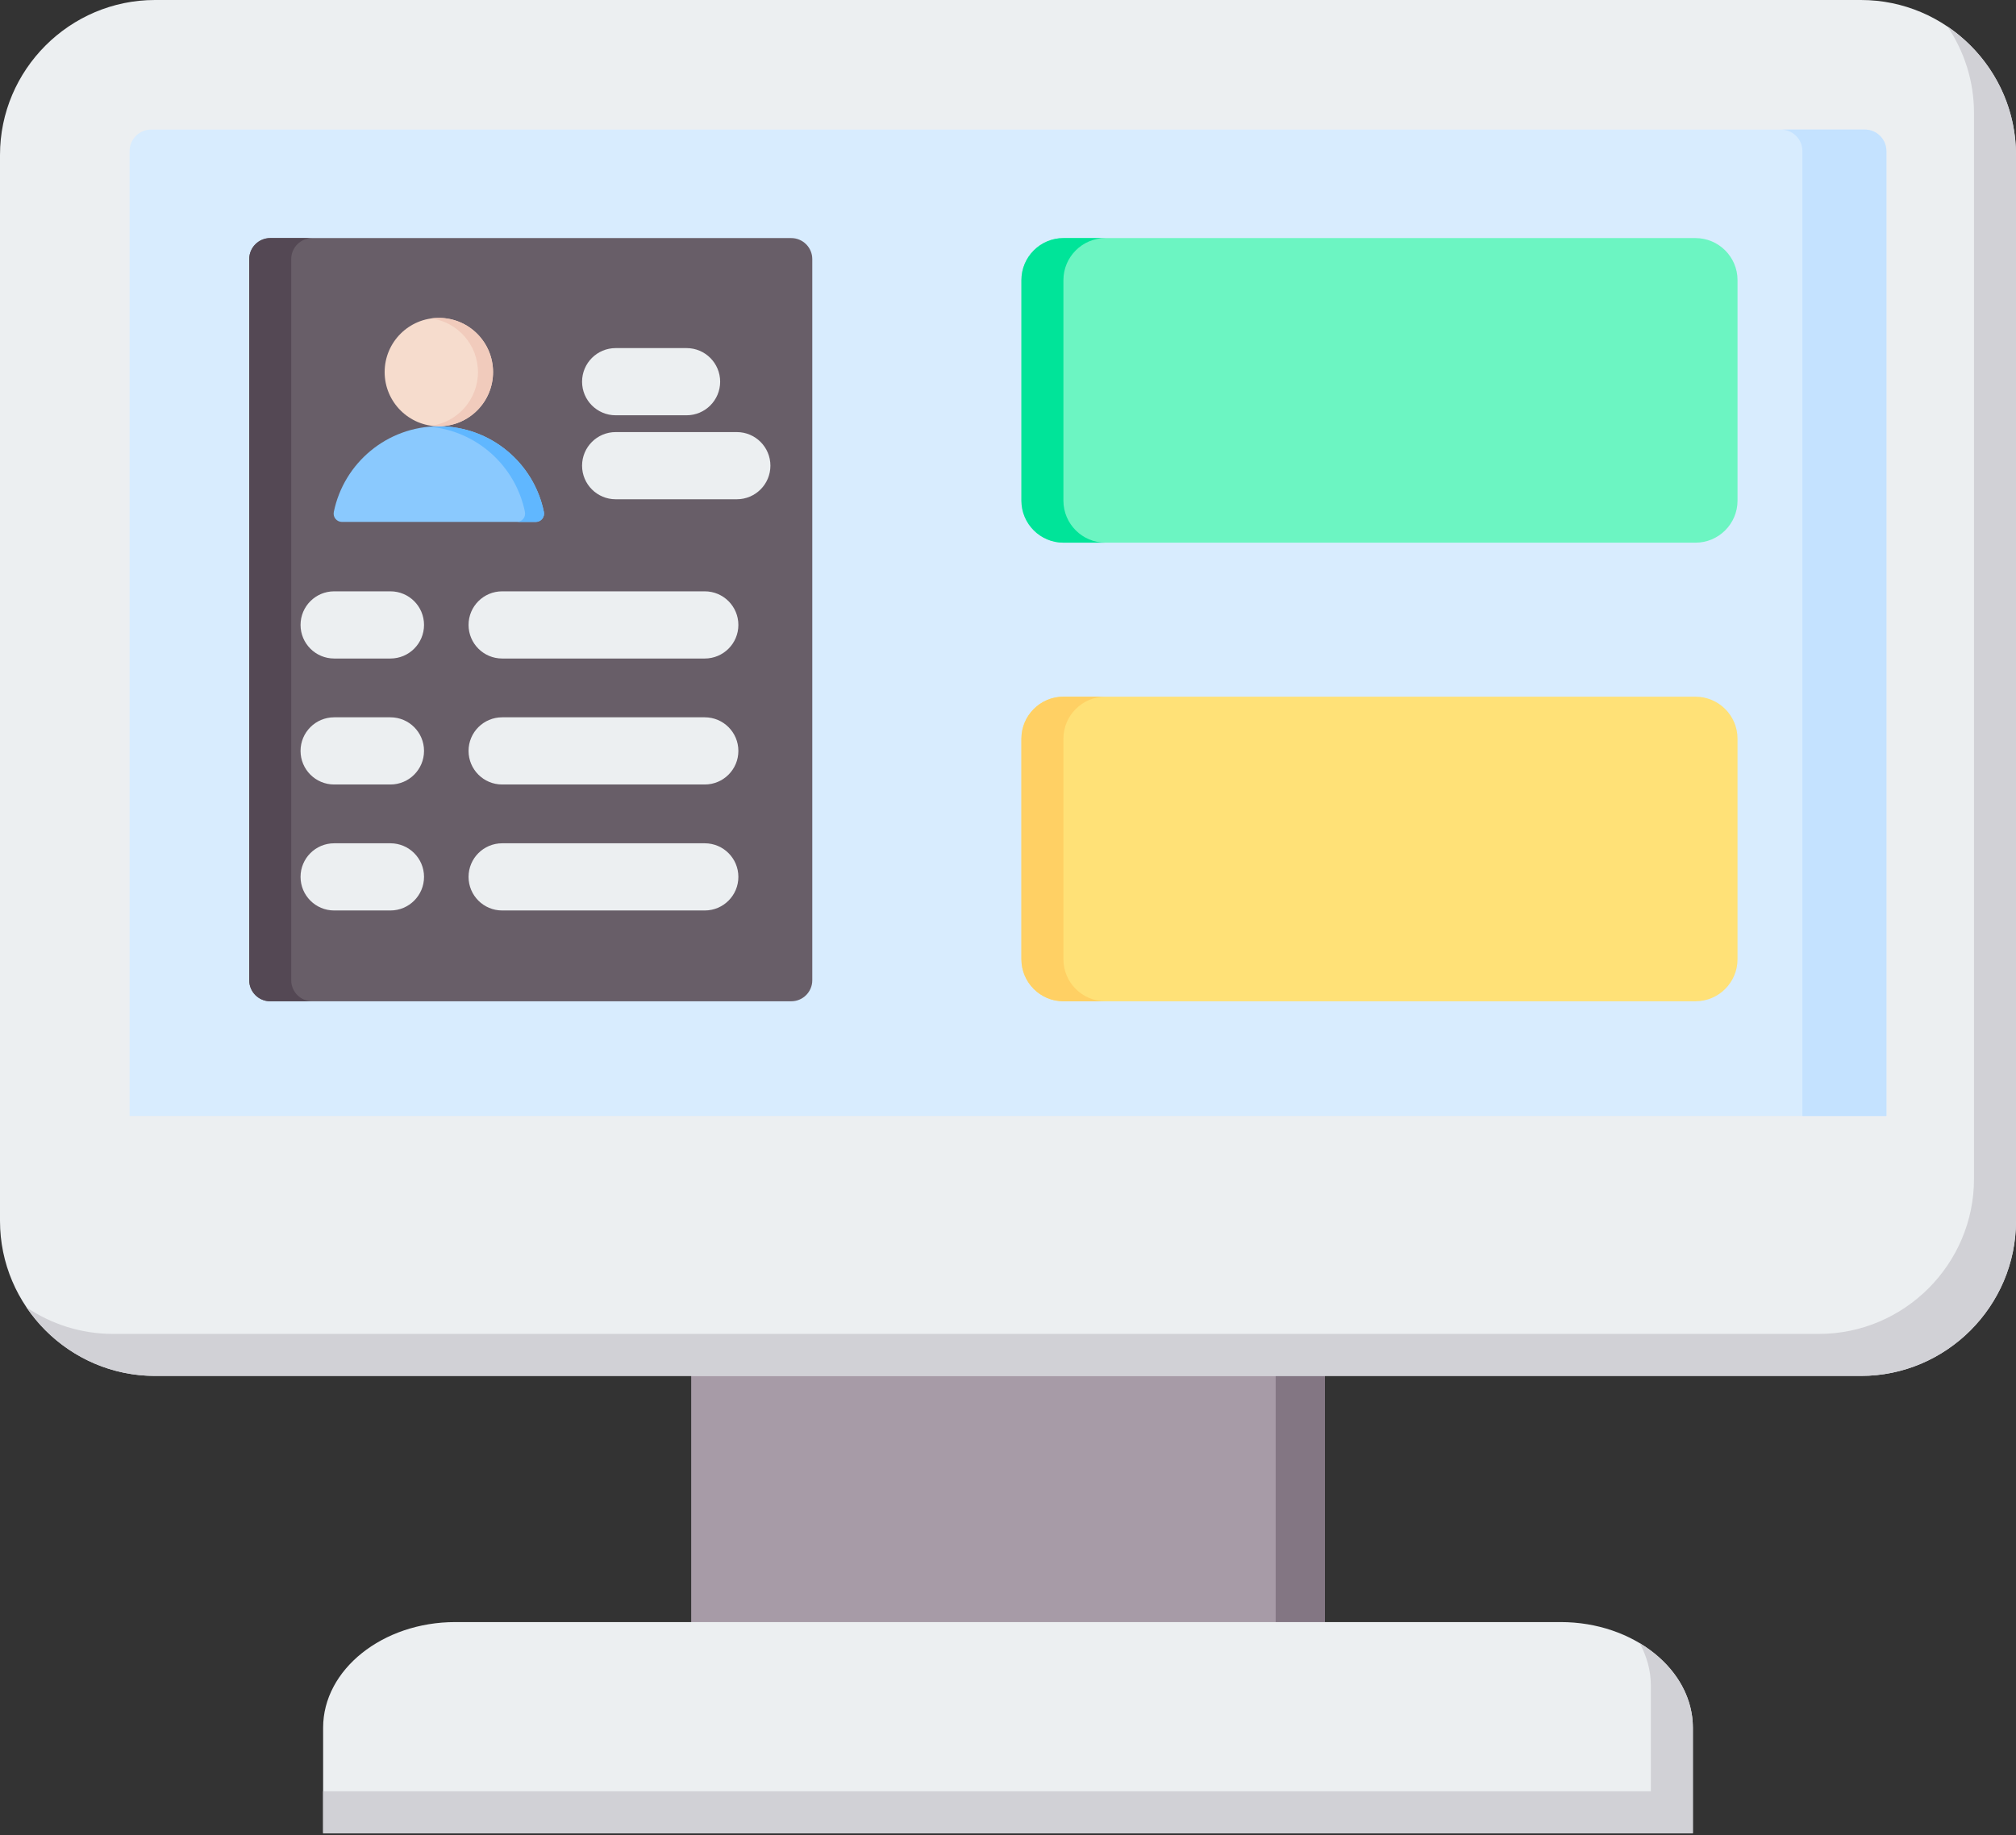 <svg width="480" height="437" viewBox="0 0 480 437" fill="none" xmlns="http://www.w3.org/2000/svg">
<rect x="0" y="0" width="480" height="437" fill="#333333" stroke="none"/>
<path fill-rule="evenodd" clip-rule="evenodd" d="M164.57 314.009H315.427V399.937H164.57V314.009Z" fill="#A79BA7"/>
<path fill-rule="evenodd" clip-rule="evenodd" d="M303.73 314.009H315.429V399.937H303.73V314.009Z" fill="#837683"/>
<path fill-rule="evenodd" clip-rule="evenodd" d="M76.934 436.572H403.063V411.429C403.063 397.6 388.903 386.286 371.595 386.286H108.402C91.094 386.286 76.934 397.6 76.934 411.429V436.572Z" fill="#ECEFF1"/>
<path fill-rule="evenodd" clip-rule="evenodd" d="M76.934 436.572H403.063V411.429C403.063 403.211 398.061 395.881 390.37 391.286C392.099 394.393 393.062 397.825 393.062 401.429V426.572H76.934V436.572Z" fill="#D1D1D6"/>
<path fill-rule="evenodd" clip-rule="evenodd" d="M36.9 0H443.099C463.394 0 479.999 16.606 479.999 36.901V290.759C479.999 311.054 463.393 327.66 443.099 327.66H36.9C16.605 327.66 0 311.055 0 290.759V36.901C0 16.606 16.605 0 36.9 0Z" fill="#ECEFF1"/>
<path fill-rule="evenodd" clip-rule="evenodd" d="M463.682 6.318C473.507 12.965 479.999 24.212 479.999 36.901V290.759C479.999 311.054 463.393 327.66 443.099 327.66H36.899C24.21 327.66 12.964 321.169 6.316 311.343C12.206 315.327 19.293 317.659 26.899 317.659H433.098C453.393 317.659 469.999 301.054 469.999 280.758V26.901C469.999 19.295 467.666 12.207 463.682 6.318Z" fill="#D1D1D6"/>
<path fill-rule="evenodd" clip-rule="evenodd" d="M35.974 30.858H444.023C446.838 30.858 449.141 33.163 449.141 35.975V265.768H30.855V35.975C30.855 33.161 33.158 30.858 35.974 30.858Z" fill="#D8ECFE"/>
<path fill-rule="evenodd" clip-rule="evenodd" d="M424.023 30.858H444.024C446.839 30.858 449.142 33.163 449.142 35.976V265.769H429.141V35.975C429.141 33.161 426.838 30.858 424.023 30.858Z" fill="#C4E2FF"/>
<path fill-rule="evenodd" clip-rule="evenodd" d="M253.195 56.697H403.696C409.204 56.697 413.696 61.189 413.696 66.697V119.233C413.696 124.741 409.204 129.233 403.696 129.233H253.195C247.687 129.233 243.195 124.741 243.195 119.233V66.697C243.195 61.189 247.687 56.697 253.195 56.697Z" fill="#6CF5C2"/>
<path fill-rule="evenodd" clip-rule="evenodd" d="M253.195 56.697H263.195C257.687 56.697 253.195 61.189 253.195 66.697V119.233C253.195 124.741 257.687 129.233 263.195 129.233H253.195C247.687 129.233 243.195 124.741 243.195 119.233V66.697C243.195 61.189 247.687 56.697 253.195 56.697Z" fill="#00E499"/>
<path fill-rule="evenodd" clip-rule="evenodd" d="M253.195 165.912H403.696C409.204 165.912 413.696 170.404 413.696 175.912V228.448C413.696 233.956 409.204 238.448 403.696 238.448H253.195C247.687 238.448 243.195 233.956 243.195 228.448V175.912C243.195 170.404 247.687 165.912 253.195 165.912Z" fill="#FFE177"/>
<path fill-rule="evenodd" clip-rule="evenodd" d="M253.195 165.912H263.195C257.687 165.912 253.195 170.404 253.195 175.912V228.448C253.195 233.956 257.687 238.448 263.195 238.448H253.195C247.687 238.448 243.195 233.956 243.195 228.448V175.912C243.195 170.404 247.687 165.912 253.195 165.912Z" fill="#FFD064"/>
<path fill-rule="evenodd" clip-rule="evenodd" d="M64.34 56.697H188.399C191.153 56.697 193.399 58.943 193.399 61.697V233.448C193.399 236.202 191.153 238.448 188.399 238.448H64.34C61.586 238.448 59.34 236.202 59.34 233.448V61.697C59.341 58.943 61.586 56.697 64.34 56.697Z" fill="#685E68"/>
<path fill-rule="evenodd" clip-rule="evenodd" d="M64.34 56.697H74.34C71.586 56.697 69.34 58.943 69.34 61.697V233.448C69.34 236.202 71.586 238.448 74.34 238.448H64.34C61.586 238.448 59.34 236.202 59.34 233.448V61.697C59.341 58.943 61.586 56.697 64.34 56.697Z" fill="#544854"/>
<path fill-rule="evenodd" clip-rule="evenodd" d="M79.559 156.821C75.141 156.821 71.559 153.239 71.559 148.821C71.559 144.403 75.141 140.821 79.559 140.821H92.96C97.378 140.821 100.96 144.403 100.96 148.821C100.96 153.239 97.378 156.821 92.96 156.821H79.559ZM146.589 98.897C142.171 98.897 138.589 95.314 138.589 90.897C138.589 86.478 142.171 82.897 146.589 82.897H163.465C167.883 82.897 171.465 86.478 171.465 90.897C171.465 95.314 167.883 98.897 163.465 98.897H146.589ZM146.589 118.897C142.171 118.897 138.589 115.315 138.589 110.897C138.589 106.479 142.171 102.897 146.589 102.897H175.431C179.849 102.897 183.431 106.479 183.431 110.897C183.431 115.315 179.849 118.897 175.431 118.897H146.589ZM79.559 216.823C75.141 216.823 71.559 213.241 71.559 208.823C71.559 204.405 75.141 200.823 79.559 200.823H92.96C97.378 200.823 100.96 204.405 100.96 208.823C100.96 213.241 97.378 216.823 92.96 216.823H79.559ZM119.56 216.823C115.142 216.823 111.56 213.241 111.56 208.823C111.56 204.405 115.142 200.823 119.56 200.823H167.803C172.221 200.823 175.803 204.405 175.803 208.823C175.803 213.241 172.221 216.823 167.803 216.823H119.56ZM79.559 186.822C75.141 186.822 71.559 183.24 71.559 178.822C71.559 174.404 75.141 170.822 79.559 170.822H92.96C97.378 170.822 100.96 174.404 100.96 178.822C100.96 183.24 97.378 186.822 92.96 186.822H79.559ZM119.56 186.822C115.142 186.822 111.56 183.24 111.56 178.822C111.56 174.404 115.142 170.822 119.56 170.822H167.803C172.221 170.822 175.803 174.404 175.803 178.822C175.803 183.24 172.221 186.822 167.803 186.822H119.56ZM119.56 156.821C115.142 156.821 111.56 153.239 111.56 148.821C111.56 144.403 115.142 140.821 119.56 140.821H167.803C172.221 140.821 175.803 144.403 175.803 148.821C175.803 153.239 172.221 156.821 167.803 156.821H119.56Z" fill="#ECEFF1"/>
<path fill-rule="evenodd" clip-rule="evenodd" d="M81.42 124.293H127.556C128.816 124.293 129.748 123.151 129.497 121.917C127.125 110.276 116.83 101.515 104.488 101.515C92.146 101.515 81.851 110.275 79.479 121.917C79.227 123.151 80.16 124.293 81.42 124.293Z" fill="#8AC9FE"/>
<path fill-rule="evenodd" clip-rule="evenodd" d="M123.046 124.293H127.557C128.817 124.293 129.749 123.151 129.498 121.917C127.126 110.276 116.831 101.515 104.489 101.515C103.729 101.515 102.977 101.549 102.234 101.614C113.558 102.606 122.761 110.992 124.987 121.917C125.238 123.151 124.306 124.293 123.046 124.293Z" fill="#60B7FF"/>
<path d="M104.487 101.515C111.614 101.515 117.392 95.737 117.392 88.61C117.392 81.483 111.614 75.705 104.487 75.705C97.36 75.705 91.582 81.483 91.582 88.61C91.582 95.737 97.36 101.515 104.487 101.515Z" fill="#F6DCCD"/>
<path fill-rule="evenodd" clip-rule="evenodd" d="M104.489 75.706C111.616 75.706 117.394 81.484 117.394 88.611C117.394 95.738 111.616 101.516 104.489 101.516C103.879 101.516 103.279 101.473 102.691 101.391C108.967 100.516 113.798 95.128 113.798 88.611C113.798 82.094 108.967 76.707 102.691 75.832C103.279 75.749 103.879 75.706 104.489 75.706Z" fill="#F1CBBC"/>
</svg>
